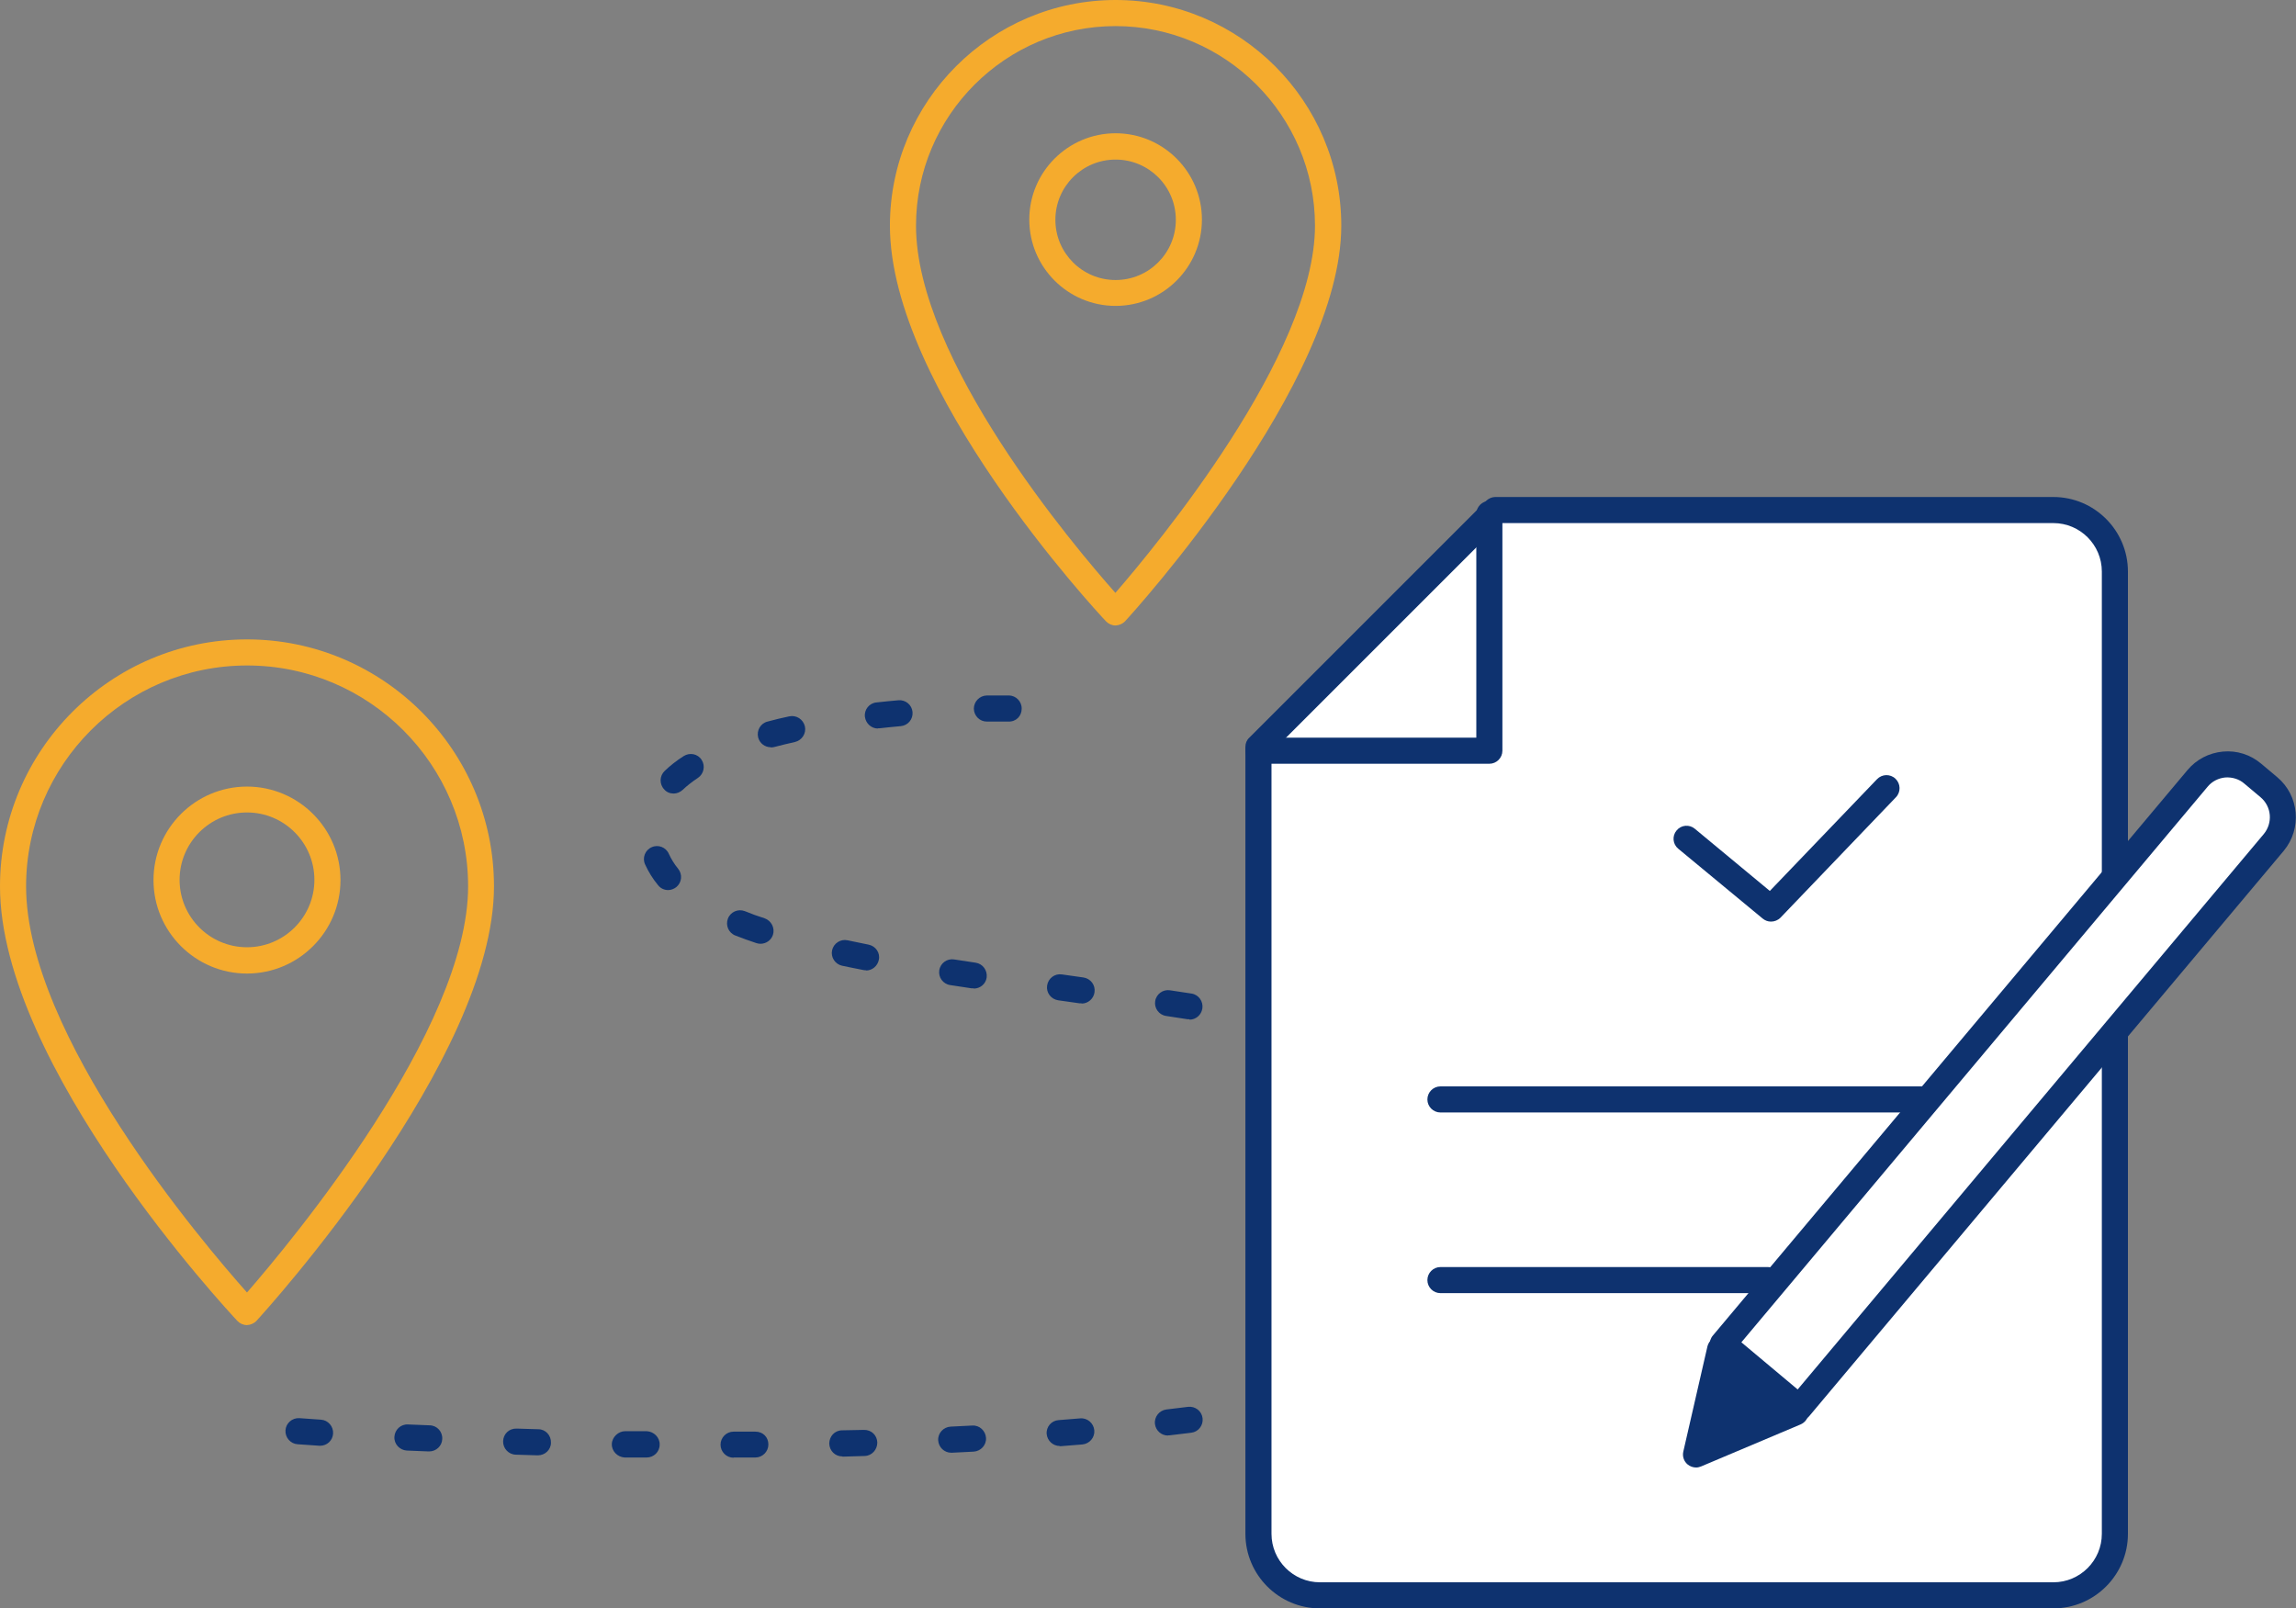 <?xml version="1.0" encoding="UTF-8"?>
<svg id="uuid-1318c1d9-4594-4a1b-a2cb-38ba383cf2f9" data-name="レイヤー 2" xmlns="http://www.w3.org/2000/svg" width="105.6" height="73.98" viewBox="0 0 105.6 73.98">
  <rect x="0" y="0" width="105.6" height="73.98" fill="#808080" stroke="none"/>
  <defs>
    <style>
      .uuid-aad34a4a-ecac-4bed-9808-9e2d95171913 {
        fill: #fff;
      }

      .uuid-2675435a-adcb-4e36-b88b-14a52d7d520e {
        fill: #f5ab2d;
      }

      .uuid-4f7479aa-4a5b-4a24-a5e4-39383adb4abd {
        fill: #0e326f;
      }
    </style>
  </defs>
  <g id="uuid-4e9fc17b-a825-4f0c-9004-d9cafa0b2136" data-name="レイヤー 1">
    <g>
      <g>
        <path class="uuid-2675435a-adcb-4e36-b88b-14a52d7d520e" d="M51.31,28.77c-.17,0-.32-.07-.44-.19-.41-.43-9.94-10.69-9.94-18.2,0-5.72,4.66-10.38,10.38-10.38s10.38,4.66,10.38,10.38c0,7.24-9.53,17.75-9.94,18.19-.11.12-.27.19-.44.2h0ZM51.31,1.2c-5.06,0-9.18,4.12-9.18,9.18,0,6.16,7.28,14.76,9.17,16.89,1.88-2.17,9.18-10.96,9.18-16.89,0-5.06-4.12-9.18-9.18-9.18Z"/>
        <path class="uuid-2675435a-adcb-4e36-b88b-14a52d7d520e" d="M51.31,14.07c-2.19,0-3.97-1.78-3.97-3.97s1.78-3.97,3.97-3.97,3.97,1.78,3.97,3.97-1.78,3.97-3.97,3.97ZM51.31,7.34c-1.53,0-2.77,1.24-2.77,2.77s1.24,2.77,2.77,2.77,2.77-1.24,2.77-2.77-1.24-2.77-2.77-2.77Z"/>
        <path class="uuid-2675435a-adcb-4e36-b88b-14a52d7d520e" d="M11.36,60.95c-.17,0-.32-.07-.44-.19-.45-.48-10.92-11.74-10.92-19.99,0-6.26,5.1-11.36,11.36-11.36s11.36,5.1,11.36,11.36c0,7.95-10.47,19.49-10.92,19.98-.11.12-.27.19-.44.2h0ZM11.36,30.61c-5.6,0-10.16,4.56-10.16,10.16,0,6.85,8.15,16.42,10.16,18.68,2-2.3,10.17-12.08,10.17-18.68,0-5.6-4.56-10.16-10.16-10.16Z"/>
        <path class="uuid-2675435a-adcb-4e36-b88b-14a52d7d520e" d="M11.36,44.78c-2.37,0-4.3-1.93-4.3-4.3s1.93-4.3,4.3-4.3,4.3,1.93,4.3,4.3-1.93,4.3-4.3,4.3ZM11.36,37.37c-1.71,0-3.1,1.39-3.1,3.1s1.39,3.1,3.1,3.1,3.1-1.39,3.1-3.1-1.39-3.1-3.1-3.1Z"/>
        <path class="uuid-4f7479aa-4a5b-4a24-a5e4-39383adb4abd" d="M33.74,67.05c-.33,0-.6-.27-.6-.6,0-.33.27-.6.6-.6h1c.36,0,.6.26.6.59,0,.33-.27.6-.6.6h-1s0,0,0,0ZM29.74,67.04h-1.01c-.33-.02-.6-.29-.59-.62s.31-.59.61-.59h1c.33.02.6.29.59.62,0,.33-.27.59-.6.59ZM38.74,66.99c-.33,0-.59-.26-.6-.59,0-.33.25-.61.59-.61l1-.02c.35-.01.61.25.62.58,0,.33-.25.61-.58.62l-1,.03s0,0-.01,0ZM24.74,66.94s-.01,0-.02,0l-1-.03c-.33-.01-.59-.29-.58-.62.01-.33.27-.59.62-.58l1,.03c.33,0,.59.28.58.62,0,.33-.28.58-.6.58ZM43.75,66.82c-.32,0-.58-.25-.6-.57-.02-.33.24-.61.57-.63l1-.05c.33-.02.61.24.63.57.02.33-.24.61-.57.63l-1,.05s-.02,0-.03,0ZM19.74,66.76s-.02,0-.03,0l-1-.04c-.33-.02-.59-.3-.57-.63.02-.33.29-.59.63-.57l1,.04c.33.01.59.29.57.63-.01.32-.28.57-.6.57ZM48.74,66.51c-.31,0-.57-.24-.6-.55-.03-.33.22-.62.55-.64l.99-.08c.33-.03.62.22.65.55.03.33-.22.62-.55.65l-1,.08s-.03,0-.05,0ZM14.74,66.5s-.02,0-.04,0l-1.01-.07c-.33-.02-.58-.31-.56-.64.02-.33.31-.58.64-.56l.99.07c.33.02.58.31.56.64-.02.32-.28.56-.6.56ZM53.72,66.03c-.3,0-.56-.22-.6-.53-.04-.33.2-.63.53-.67l.99-.12c.33-.04.63.19.67.52.04.33-.19.63-.52.67-.33.04-.66.08-1,.12-.02,0-.05,0-.07,0ZM58.67,65.31c-.29,0-.54-.2-.59-.5-.06-.33.16-.64.49-.7.33-.06.65-.12.98-.18.32-.06.64.15.7.48.06.33-.15.64-.48.7-.33.06-.66.12-.99.18-.04,0-.07,0-.11,0ZM63.56,64.23c-.26,0-.5-.17-.58-.44-.09-.32.1-.65.42-.74.32-.09.64-.18.95-.28.32-.1.65.08.75.4.1.32-.08.65-.4.75-.32.1-.64.19-.98.28-.05.01-.11.02-.16.02ZM68.25,62.5c-.22,0-.43-.12-.54-.33-.15-.3-.03-.66.27-.8.3-.15.58-.3.85-.45.29-.17.65-.07.82.22.17.29.07.65-.22.82-.29.17-.6.33-.92.49-.09.04-.18.06-.27.06ZM72.07,59.4c-.11,0-.22-.03-.32-.09-.28-.17-.37-.54-.19-.83.16-.25.28-.51.38-.78.11-.31.46-.47.77-.36.31.11.47.46.36.77-.12.34-.29.68-.49,1-.11.18-.31.28-.51.28ZM72.34,54.65c-.24,0-.46-.14-.56-.37-.11-.27-.25-.54-.4-.79-.17-.28-.08-.65.2-.83.28-.17.65-.09.83.2.19.31.36.64.49.97.12.31-.02.66-.33.78-.07.03-.15.04-.23.04ZM69.03,51.05c-.11,0-.22-.03-.32-.09-.26-.17-.54-.32-.83-.48-.29-.16-.4-.52-.25-.81.16-.29.52-.4.81-.25.31.17.61.34.9.52.28.18.37.55.19.83-.11.18-.31.28-.51.28ZM64.47,49.02c-.06,0-.12,0-.19-.03-.31-.1-.62-.2-.94-.29-.32-.09-.5-.43-.41-.74s.43-.5.74-.41c.33.1.65.2.97.3.32.1.49.44.39.76-.08.25-.32.42-.57.42ZM59.63,47.77s-.08,0-.12-.01c-.32-.07-.65-.13-.97-.2-.33-.06-.54-.38-.47-.7.06-.33.38-.54.7-.47.33.07.66.13.99.2.32.07.53.39.46.71-.06.28-.31.48-.59.48ZM54.7,46.88s-.06,0-.09,0l-.98-.15c-.33-.05-.55-.36-.5-.68.05-.33.36-.55.68-.5l.99.15c.33.05.55.36.5.69-.05.3-.3.51-.59.51ZM49.74,46.15s-.06,0-.08,0l-.99-.14c-.33-.05-.56-.35-.51-.68.05-.33.35-.56.68-.51l.99.14c.33.05.56.35.51.68-.04.3-.3.52-.59.52ZM44.78,45.46s-.06,0-.09,0l-.99-.15c-.33-.05-.55-.36-.5-.68.05-.33.36-.55.68-.5l.99.15c.33.05.55.35.51.68-.04.3-.3.51-.59.51ZM39.84,44.63s-.08,0-.12-.01c-.34-.07-.67-.13-.99-.2-.32-.07-.53-.39-.46-.71.07-.32.39-.53.71-.46.32.07.64.13.97.2s.54.38.47.7c-.06.29-.31.49-.59.49ZM34.98,43.41c-.06,0-.13-.01-.19-.03-.34-.11-.66-.23-.97-.35-.31-.12-.46-.47-.34-.78.12-.31.47-.46.78-.34.29.12.59.23.91.33.31.11.48.45.38.76-.08.25-.32.41-.57.41ZM30.73,40.94c-.17,0-.34-.07-.46-.22-.25-.3-.45-.63-.6-.96-.14-.3,0-.66.3-.79.3-.14.66,0,.79.3.11.24.25.47.43.69.21.26.17.63-.08.84-.11.09-.25.14-.38.14ZM30.98,36.5c-.16,0-.32-.06-.43-.19-.23-.24-.22-.62.02-.85.25-.24.54-.47.87-.68.28-.18.65-.11.83.17.18.28.1.65-.17.83-.27.18-.5.36-.7.55-.12.11-.27.17-.41.17ZM35.45,34.37c-.27,0-.51-.18-.58-.45-.08-.32.11-.65.43-.73.33-.09.66-.17,1-.24.32-.07.64.13.72.46.07.32-.13.64-.46.72-.32.07-.64.15-.95.23-.05.01-.1.02-.15.02ZM40.38,33.51c-.3,0-.56-.23-.6-.54-.04-.33.2-.63.53-.66.34-.04.68-.07,1.01-.1.33-.03.62.21.65.54.03.33-.21.62-.54.65-.32.03-.65.06-.99.1-.02,0-.04,0-.07,0ZM45.39,33.19c-.33,0-.59-.26-.6-.59,0-.33.26-.6.59-.61.36,0,.64,0,.81,0h.21c.33,0,.6.28.59.61,0,.33-.25.6-.61.59h-.19c-.17,0-.44,0-.79,0,0,0,0,0-.01,0Z"/>
      </g>
      <g>
        <g>
          <g>
            <path class="uuid-aad34a4a-ecac-4bed-9808-9e2d95171913" d="M68.77,23.46l-10.89,10.89v36.2c0,1.56,1.27,2.83,2.83,2.83h33.73c1.56,0,2.83-1.27,2.83-2.83V26.29c0-1.56-1.27-2.83-2.83-2.83h-25.67Z"/>
            <path class="uuid-4f7479aa-4a5b-4a24-a5e4-39383adb4abd" d="M94.44,73.98h-33.73c-1.89,0-3.43-1.54-3.43-3.43v-36.2c0-.16.06-.31.18-.42l10.89-10.89c.11-.11.27-.18.42-.18h25.67c1.89,0,3.43,1.54,3.43,3.43v44.26c0,1.89-1.54,3.43-3.43,3.43ZM58.48,34.6v35.95c0,1.23,1,2.23,2.23,2.23h33.73c1.23,0,2.23-1,2.23-2.23V26.29c0-1.23-1-2.23-2.23-2.23h-25.42l-10.53,10.53Z"/>
          </g>
          <path class="uuid-4f7479aa-4a5b-4a24-a5e4-39383adb4abd" d="M68.5,35.13h-10.62c-.33,0-.6-.27-.6-.6s.27-.6.6-.6h10.02v-10.29c0-.33.27-.6.6-.6s.6.27.6.6v10.89c0,.33-.27.6-.6.6Z"/>
          <g>
            <path class="uuid-4f7479aa-4a5b-4a24-a5e4-39383adb4abd" d="M88.89,51.17h-22.64c-.33,0-.6-.27-.6-.6s.27-.6.6-.6h22.64c.33,0,.6.27.6.6s-.27.6-.6.6Z"/>
            <path class="uuid-4f7479aa-4a5b-4a24-a5e4-39383adb4abd" d="M81.32,59.48h-15.07c-.33,0-.6-.27-.6-.6s.27-.6.6-.6h15.07c.33,0,.6.27.6.6s-.27.6-.6.6Z"/>
          </g>
        </g>
        <path class="uuid-4f7479aa-4a5b-4a24-a5e4-39383adb4abd" d="M81.45,42.39c-.14,0-.27-.05-.38-.14l-3.88-3.21c-.26-.21-.29-.59-.08-.84.21-.26.59-.29.84-.08l3.45,2.86,4.93-5.14c.23-.24.61-.25.85-.02.24.23.25.61.02.85l-5.31,5.54c-.12.12-.28.18-.43.18Z"/>
      </g>
      <g>
        <g>
          <path class="uuid-aad34a4a-ecac-4bed-9808-9e2d95171913" d="M82.75,64.76l-3.51-2.94,21.83-26.01c.64-.76,1.77-.86,2.53-.22l.75.63c.76.64.86,1.77.22,2.53l-21.83,26.01Z"/>
          <path class="uuid-4f7479aa-4a5b-4a24-a5e4-39383adb4abd" d="M82.75,65.36c-.14,0-.27-.05-.39-.14l-3.51-2.94c-.25-.21-.29-.59-.07-.85l21.83-26.01c.41-.49.99-.79,1.63-.85.64-.06,1.26.14,1.75.55l.75.63c1.01.85,1.14,2.36.3,3.38l-21.83,26.01c-.12.14-.29.21-.46.21ZM80.09,61.74l2.59,2.17,21.44-25.55c.42-.51.36-1.26-.15-1.69l-.75-.63c-.24-.21-.56-.3-.87-.28-.32.03-.61.18-.81.42l-21.44,25.55Z"/>
        </g>
        <g>
          <polygon class="uuid-4f7479aa-4a5b-4a24-a5e4-39383adb4abd" points="82.58 64.97 78.01 66.9 79.12 62.07 82.58 64.97"/>
          <path class="uuid-4f7479aa-4a5b-4a24-a5e4-39383adb4abd" d="M78.01,67.5c-.14,0-.28-.05-.39-.14-.17-.14-.25-.37-.2-.59l1.11-4.84c.05-.2.2-.37.39-.43.2-.07.42-.03.58.11l3.46,2.9c.16.13.24.34.21.55-.03.21-.17.38-.36.46l-4.57,1.93c-.08.03-.15.05-.23.05ZM79.48,63.16l-.63,2.74,2.59-1.09-1.96-1.64Z"/>
        </g>
      </g>
    </g>
  </g>
</svg>